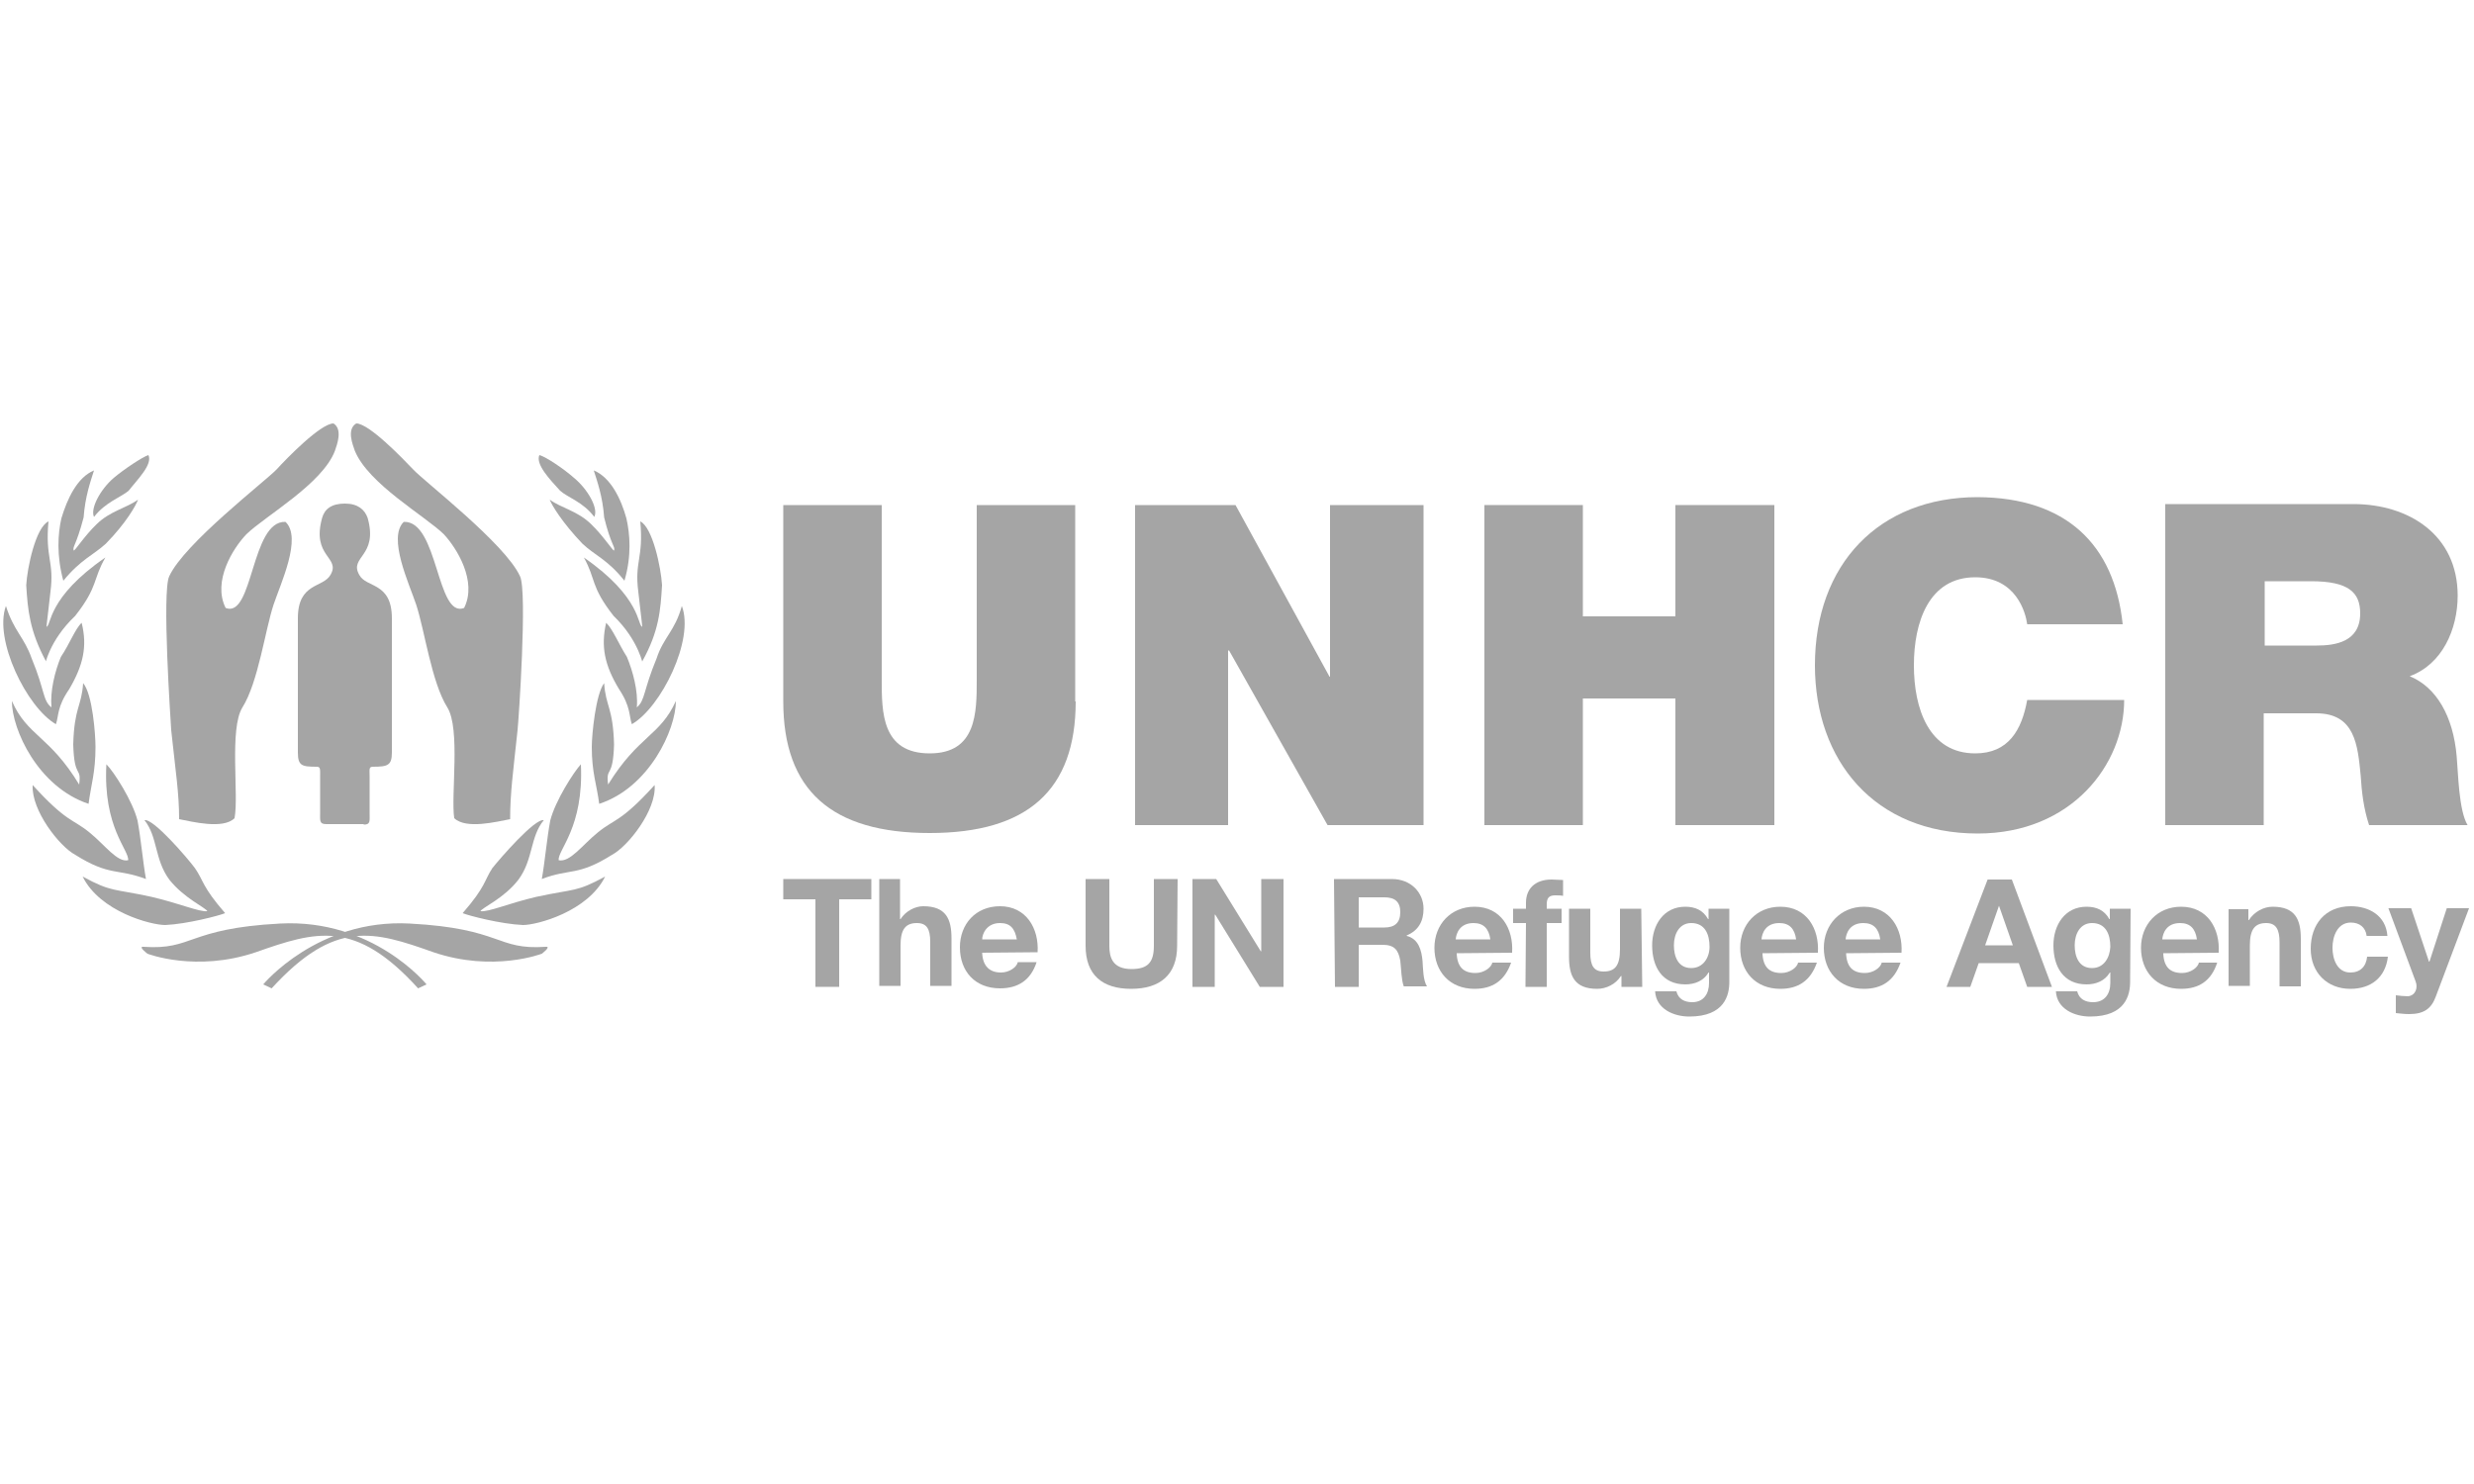 <?xml version="1.0" encoding="utf-8"?>
<!-- Generator: Adobe Illustrator 25.4.1, SVG Export Plug-In . SVG Version: 6.00 Build 0)  -->
<svg version="1.1" id="layer" xmlns="http://www.w3.org/2000/svg" xmlns:xlink="http://www.w3.org/1999/xlink" x="0px" y="0px"
	 viewBox="0 0 500 300" style="enable-background:new 0 0 500 300;" xml:space="preserve">
<style type="text/css">
	.st0{fill:#A5A5A5;}
</style>
<path class="st0" d="M73.5,166.7c1.4,0,1.2-0.7,1.2-2.3V157c0-1.5-0.2-2,0.7-2c3,0,3.8-0.3,3.8-2.9v-27.1c0-7.4-5.2-6.1-6.6-8.8
	c-2.1-3.7,3.9-3.7,1.7-11.5c-0.6-1.7-2-2.9-4.6-2.9c-2.7,0-4.1,1.1-4.6,2.9c-2.2,7.9,3.8,7.9,1.7,11.5c-1.5,2.7-6.6,1.5-6.6,8.8
	v27.1c0,2.7,0.8,2.9,3.8,2.9c0.8,0,0.7,0.5,0.7,2v7.3c0,1.5-0.2,2.3,1.2,2.3H73.5z"/>
<path class="st0" d="M49.8,108c-2.7,2.8-6.9,9.5-4.2,14.9c5.6,2.2,5.1-17.7,12.1-17.4c3.4,3.2-1,12.5-2.4,16.7
	c-1.7,5.1-3.1,15.7-6.3,20.8c-2.7,4.3-0.7,17.8-1.6,22.4c-2.3,2.3-8.6,0.7-11.2,0.2c0-5.3-0.7-9.5-1.6-18c-0.1-1.7-1.9-28-0.4-31.1
	c3-6.6,19.4-19.2,21.7-21.6c2-2.2,8.9-9.3,11.5-9.3c1.9,1.2,0.7,4.3,0.3,5.5C65.2,97.8,53.6,104.3,49.8,108"/>
<path class="st0" d="M89.7,108c2.6,2.8,6.8,9.5,4.1,14.9c-5.6,2.2-5.2-17.7-12.2-17.4c-3.3,3.2,1.1,12.5,2.5,16.7
	c1.7,5.1,3.1,15.7,6.3,20.8c2.7,4.3,0.7,17.8,1.4,22.4c2.4,2.3,8.6,0.7,11.3,0.2c0-5.3,0.6-9.5,1.5-18c0.2-1.7,2-28,0.5-31.1
	c-3-6.6-19.4-19.2-21.6-21.6c-2.1-2.2-8.9-9.3-11.5-9.3c-2,1.2-0.7,4.3-0.3,5.5C74.4,97.8,85.9,104.3,89.7,108"/>
<path class="st0" d="M26,99.2c-1.5,1.3-4.7,2.3-7,5.3c-0.8-1.7,1.3-5.6,4-7.9c2-1.7,5.9-4.3,7-4.6C30.9,93.9,27.7,97,26,99.2"/>
<path class="st0" d="M21.4,109.9c-2.5,2.3-5.1,3.2-8.6,7.5c-1.4-5.1-1.1-9.5-0.4-12.6c1.2-4,3.2-8.3,6.6-9.7
	c-0.7,2.2-1.8,5.3-2.1,9.5c-1.5,5.7-2.3,5.9-2,6.7c0.3,0,2.2-3,4.6-5.3c2.7-2.7,6.1-3.3,8.4-5C27.5,102.1,25.6,105.6,21.4,109.9"/>
<path class="st0" d="M9.3,133.7c-3.3-6.1-3.7-10.4-4-15.4c0.2-3.5,1.9-11.7,4.5-12.9c-0.7,7.4,1.2,8.1,0.4,14.2
	c0,0.3-0.8,6.7-0.8,7.1c1-0.2,0.1-5.9,11.9-14c-2.6,4.5-1.4,5.8-6.1,11.8C9.8,129.6,9,134.9,9.3,133.7"/>
<path class="st0" d="M14,139.3c-2.5,3.6-2.1,5.4-2.7,7.1c-5.9-3.4-12.6-17.1-10.1-23.9c1.6,5.1,3.7,6.3,5.2,10.6
	c2.7,6.5,2.2,8.5,4,9.9c-0.3-3.3,0.7-7.3,1.9-10.2c1.7-2.5,2.9-5.7,4.2-6.9C17.7,130.7,16.8,134.5,14,139.3"/>
<path class="st0" d="M19.3,151c0,5.2-0.9,7.6-1.4,11.5c-10.2-3.4-15.5-15-15.5-20.8c3.1,7.1,7.6,7,13.6,16.9c0.5-3.8-1-1-1.2-8.1
	c0.2-7.5,1.7-7.7,2-12.4C18.7,140.3,19.3,148.5,19.3,151"/>
<path class="st0" d="M27.8,165.9c0.7,3.8,1.1,8.5,1.7,11.8c-5.8-2.2-7.3-0.5-14.3-4.9c-3.2-1.7-8.9-9-8.6-14.1
	c6.9,7.6,8.1,6.8,11.5,9.6c3.1,2.5,5.6,6.1,7.8,5.6c0.2-2.1-5.1-6.6-4.4-19.4C23,156,26.8,161.9,27.8,165.9"/>
<path class="st0" d="M39.4,175.5c1.8,2.6,1.4,3.7,6.1,9.1c-1.2,0.5-7.7,2.2-12.1,2.4c-2.9,0-13.2-2.7-16.7-9.8
	c5.9,3.2,6.1,2.4,13.9,4.1c5.6,1.3,9.7,3.1,11.3,2.9c-0.3-0.7-4.7-2.6-7.7-6.4c-3-4.1-2.3-8.6-5-12C31,165.4,38,173.6,39.4,175.5"/>
<path class="st0" d="M113.2,99.2c1.4,1.3,4.7,2.3,6.9,5.3c0.9-1.7-1.3-5.6-4.1-7.9c-1.9-1.7-5.7-4.3-7-4.6
	C108.2,93.9,111.2,97,113.2,99.2"/>
<path class="st0" d="M117.7,109.9c2.4,2.3,5.1,3.2,8.5,7.5c1.5-5.1,1.1-9.5,0.4-12.6c-1.1-4-3.2-8.3-6.6-9.7
	c0.7,2.2,1.8,5.3,2.1,9.5c1.4,5.7,2.3,5.9,2,6.7c-0.3,0-2.2-3-4.6-5.3c-2.7-2.7-6.1-3.3-8.4-5C111.5,102.1,113.6,105.6,117.7,109.9"
	/>
<path class="st0" d="M129.8,133.7c3.4-6.1,3.7-10.4,4-15.4c-0.2-3.5-1.9-11.7-4.4-12.9c0.7,7.4-1.2,8.1-0.4,14.2
	c0,0.3,0.8,6.7,0.8,7.1c-1-0.2-0.1-5.9-11.8-14c2.5,4.5,1.3,5.8,6,11.8C129.3,129.6,130,134.9,129.8,133.7"/>
<path class="st0" d="M125.1,139.3c2.4,3.6,2,5.4,2.6,7.1c5.9-3.4,12.7-17.1,10.1-23.9c-1.4,5.1-3.7,6.3-5.1,10.6
	c-2.7,6.5-2.3,8.5-4,9.9c0.3-3.3-0.8-7.3-2-10.2c-1.6-2.5-2.9-5.7-4.2-6.9C121.4,130.7,122.2,134.5,125.1,139.3"/>
<path class="st0" d="M119.6,151c0,5.2,1,7.6,1.5,11.5c10.1-3.3,15.5-15,15.5-20.8c-3.2,7.1-7.6,7-13.7,16.9c-0.5-3.8,1-1,1.2-8.1
	c-0.2-7.5-1.7-7.7-2-12.4C120.4,140.3,119.6,148.5,119.6,151"/>
<path class="st0" d="M111.2,165.9c-0.7,3.8-1.1,8.5-1.7,11.8c5.7-2.2,7.2-0.5,14.2-4.9c3.2-1.7,9-9,8.6-14.1
	c-6.9,7.6-8.1,6.8-11.5,9.6c-3.1,2.5-5.6,6.1-7.9,5.6c-0.2-2.1,5.1-6.6,4.5-19.4C116,156,112.2,161.9,111.2,165.9"/>
<path class="st0" d="M99.5,175.5c-1.7,2.6-1.3,3.7-6,9.1c1.2,0.5,7.7,2.2,12.2,2.4c2.8,0,13.1-2.7,16.6-9.8c-5.9,3.2-6,2.4-13.9,4.1
	c-5.6,1.3-9.6,3.1-11.3,2.9c0.3-0.7,4.8-2.6,7.7-6.4c3-4.1,2.3-8.6,5.1-12C108.1,165.4,101,173.6,99.5,175.5"/>
<path class="st0" d="M54.9,199.8l-1.7-0.8c0,0,11-13.3,29.6-12.3c18.8,1,17.4,5.4,27.5,4.7c1.2-0.1-0.8,1.4-0.8,1.4
	s-9.8,3.8-21.9-0.3C75.5,188.2,67.7,185.8,54.9,199.8"/>
<path class="st0" d="M84.5,199.8l1.7-0.8c0,0-10.8-13.3-29.6-12.3c-18.8,1-17.5,5.4-27.6,4.7c-1.2-0.1,0.8,1.4,0.8,1.4
	s9.8,3.8,21.9-0.3C63.9,188.2,71.8,185.8,84.5,199.8"/>
<path class="st0" d="M217.4,141.8c0,17.9-9.7,26.6-29.5,26.6s-29.6-8.6-29.6-26.6v-39.7h19.9v35.3c0,6.6,0,14.9,9.7,14.9
	c9.5,0,9.5-8.3,9.5-14.9v-35.3h19.9V141.8z"/>
<polygon class="st0" points="229.4,102.1 249.7,102.1 268.7,136.8 268.8,136.8 268.8,102.1 287.7,102.1 287.7,166.8 268.3,166.8 
	248.4,131.5 248.2,131.5 248.2,166.8 229.4,166.8 "/>
<polygon class="st0" points="300,102.1 319.9,102.1 319.9,124.6 338.6,124.6 338.6,102.1 358.6,102.1 358.6,166.8 338.6,166.8 
	338.6,141.2 319.9,141.2 319.9,166.8 300,166.8 "/>
<path class="st0" d="M409.7,126.2c-0.3-2.3-2.2-9.5-10.5-9.5c-9.4,0-12.4,9.1-12.4,17.8s3,17.8,12.4,17.8c6.7,0,9.4-4.7,10.5-10.8
	h19.6c0,13-10.6,27-29.6,27c-20.9,0-32.9-14.8-32.9-34c0-20.4,12.9-34,32.9-34c17.8,0.1,27.6,9.5,29.3,25.7L409.7,126.2L409.7,126.2
	z"/>
<path class="st0" d="M437.6,166.8h19.9v-22.6h10.6c7.9,0,8.4,6.5,9,12.6c0.2,3.3,0.6,6.7,1.7,10h19.9c-1.8-3-1.9-10.7-2.2-13.9
	c-0.7-8.1-4.1-14-9.5-16.2c6.6-2.4,9.7-9.5,9.7-16.3c0-12.2-9.8-18.5-21.1-18.5h-38V166.8z M457.7,117.5h9.4c7.6,0,9.9,2.3,9.9,6.5
	c0,5.8-5.1,6.5-8.8,6.5h-10.5L457.7,117.5L457.7,117.5z"/>
<polygon class="st0" points="164.8,181.8 158.3,181.8 158.3,177.7 176.1,177.7 176.1,181.8 169.6,181.8 169.6,199.5 164.8,199.5 "/>
<path class="st0" d="M177.6,177.7h4.3v8.1h0.1c1.1-1.7,3-2.6,4.6-2.6c4.6,0,5.7,2.6,5.7,6.5v9.6H188v-8.9c0-2.6-0.7-3.8-2.7-3.8
	c-2.3,0-3.3,1.3-3.3,4.5v8.2h-4.3V177.7z"/>
<path class="st0" d="M205.5,189.9c-0.4-2.2-1.3-3.3-3.4-3.3c-2.7,0-3.6,2.2-3.6,3.3H205.5z M198.5,192.6c0.1,2.7,1.5,4,3.8,4
	c1.7,0,3.2-1.1,3.4-2.1h3.8c-1.2,3.7-3.8,5.3-7.4,5.3c-5,0-8.1-3.4-8.1-8.3c0-4.7,3.2-8.3,8.1-8.3c5.3,0,7.9,4.5,7.6,9.3
	L198.5,192.6L198.5,192.6z"/>
<path class="st0" d="M237.9,191.2c0,5.9-3.5,8.7-9.3,8.7s-9.2-2.8-9.2-8.7v-13.5h4.8v13.5c0,2.3,0.6,4.7,4.5,4.7
	c3.4,0,4.5-1.5,4.5-4.7v-13.5h4.8L237.9,191.2L237.9,191.2z"/>
<polygon class="st0" points="241,177.7 245.8,177.7 254.8,192.3 254.9,192.3 254.9,177.7 259.4,177.7 259.4,199.5 254.6,199.5 
	245.6,184.9 245.5,184.9 245.5,199.5 241,199.5 "/>
<path class="st0" d="M269.8,199.5h4.8V191h4.8c2.4,0,3.2,1,3.6,3.2c0.2,1.7,0.2,3.8,0.7,5.2h4.7c-0.8-1.2-0.8-3.7-0.9-5.1
	c-0.2-2.2-0.8-4.5-3.2-5.1v-0.1c2.4-1,3.4-2.9,3.4-5.4c0-3.2-2.5-6-6.4-6h-11.7L269.8,199.5L269.8,199.5z M274.6,181.4h5.2
	c2.1,0,3.2,0.9,3.2,3c0,2.2-1.2,3.1-3.2,3.1h-5.2V181.4z"/>
<path class="st0" d="M305.6,192.6c0.3-4.8-2.2-9.3-7.6-9.3c-4.8,0-8.1,3.6-8.1,8.3c0,4.8,3.1,8.3,8.1,8.3c3.6,0,6.1-1.6,7.4-5.3
	h-3.8c-0.2,1-1.7,2.1-3.4,2.1c-2.4,0-3.7-1.2-3.8-4L305.6,192.6L305.6,192.6z M294.2,189.9c0.1-1.2,0.8-3.3,3.6-3.3
	c2.1,0,3.1,1.2,3.4,3.3H294.2z"/>
<path class="st0" d="M308.4,186.6h-2.6v-2.9h2.6v-1.2c0-2.7,1.7-4.7,5.2-4.7c0.7,0,1.6,0.1,2.3,0.1v3.2c-0.5-0.1-1.1-0.1-1.6-0.1
	c-1.2,0-1.7,0.5-1.7,1.8v0.9h3v2.9h-3v12.9h-4.3L308.4,186.6L308.4,186.6z"/>
<path class="st0" d="M331.9,199.5h-4.2v-2.2h-0.1c-1.1,1.7-3,2.6-4.8,2.6c-4.6,0-5.7-2.6-5.7-6.5v-9.7h4.3v8.9
	c0,2.6,0.7,3.8,2.7,3.8c2.3,0,3.3-1.2,3.3-4.5v-8.2h4.3L331.9,199.5L331.9,199.5z"/>
<path class="st0" d="M349.5,183.7h-4.2v2.1h-0.1c-1-1.8-2.6-2.5-4.6-2.5c-4.4,0-6.7,3.7-6.7,7.8c0,4.3,2,7.9,6.7,7.9
	c1.9,0,3.7-0.7,4.7-2.4h0.1v2.1c0,2.2-1.1,3.9-3.4,3.9c-1.5,0-2.8-0.6-3.2-2.2h-4.3c0.2,3.6,3.8,5.1,6.9,5.1c7.2,0,8.1-4.4,8.1-7
	V183.7L349.5,183.7z M341.8,195.7c-2.7,0-3.5-2.4-3.5-4.6c0-2.3,1.1-4.5,3.5-4.5c2.8,0,3.7,2.3,3.7,4.8
	C345.5,193.6,344.2,195.7,341.8,195.7"/>
<path class="st0" d="M367.4,192.6c0.3-4.8-2.2-9.3-7.6-9.3c-4.8,0-8.1,3.6-8.1,8.3c0,4.8,3.1,8.3,8.1,8.3c3.6,0,6.1-1.6,7.4-5.3
	h-3.8c-0.2,1-1.7,2.1-3.4,2.1c-2.4,0-3.7-1.2-3.8-4L367.4,192.6L367.4,192.6z M356,189.9c0.1-1.2,0.8-3.3,3.6-3.3
	c2.1,0,3.1,1.2,3.4,3.3H356z"/>
<path class="st0" d="M384.3,192.6c0.3-4.8-2.3-9.3-7.6-9.3c-4.7,0-8.1,3.6-8.1,8.3c0,4.8,3.1,8.3,8.1,8.3c3.6,0,6.1-1.6,7.4-5.3
	h-3.8c-0.2,1-1.7,2.1-3.4,2.1c-2.4,0-3.7-1.2-3.8-4L384.3,192.6L384.3,192.6z M373,189.9c0.1-1.2,0.8-3.3,3.6-3.3
	c2.1,0,3.1,1.2,3.4,3.3H373z"/>
<path class="st0" d="M393.4,199.5h4.8l1.7-4.8h8.1l1.7,4.8h5l-8.1-21.7h-4.9L393.4,199.5z M404,183.1L404,183.1l2.8,8h-5.6
	L404,183.1z"/>
<path class="st0" d="M430.6,183.7h-4.2v2.1h-0.1c-1-1.8-2.6-2.5-4.6-2.5c-4.4,0-6.7,3.7-6.7,7.8c0,4.3,2,7.9,6.7,7.9
	c1.9,0,3.7-0.7,4.7-2.4h0.1v2.1c0,2.2-1.1,3.9-3.5,3.9c-1.5,0-2.8-0.6-3.2-2.2h-4.3c0.2,3.6,3.8,5.1,6.9,5.1c7.2,0,8.1-4.4,8.1-7
	L430.6,183.7L430.6,183.7z M422.8,195.7c-2.7,0-3.5-2.4-3.5-4.6c0-2.3,1.1-4.5,3.5-4.5c2.8,0,3.7,2.3,3.7,4.8
	C426.4,193.6,425.2,195.7,422.8,195.7"/>
<path class="st0" d="M448.4,192.6c0.3-4.8-2.2-9.3-7.6-9.3c-4.8,0-8.1,3.6-8.1,8.3c0,4.8,3.1,8.3,8.1,8.3c3.6,0,6.1-1.6,7.3-5.3
	h-3.7c-0.2,1-1.7,2.1-3.4,2.1c-2.4,0-3.7-1.2-3.8-4L448.4,192.6L448.4,192.6z M437,189.9c0.1-1.2,0.8-3.3,3.6-3.3
	c2.1,0,3.1,1.2,3.4,3.3H437z"/>
<path class="st0" d="M450.3,183.8h4.1v2.2h0.1c1.1-1.7,3-2.7,4.8-2.7c4.6,0,5.7,2.6,5.7,6.5v9.6h-4.3v-8.9c0-2.6-0.7-3.9-2.7-3.9
	c-2.3,0-3.3,1.3-3.3,4.5v8.2h-4.3V183.8z"/>
<path class="st0" d="M478.3,189.2c-0.2-1.7-1.4-2.7-3.2-2.7c-2.7,0-3.7,2.8-3.7,5.1c0,2.2,0.9,5,3.6,5c2,0,3.2-1.2,3.4-3.2h4.2
	c-0.5,4.2-3.4,6.5-7.6,6.5c-4.7,0-8-3.3-8-8.1c0-4.9,2.9-8.6,8.1-8.6c3.7,0,7.1,1.9,7.4,6L478.3,189.2L478.3,189.2z"/>
<path class="st0" d="M492.3,201.4c-0.9,2.5-2.4,3.6-5.4,3.6c-0.9,0-1.7-0.1-2.7-0.2v-3.6c0.8,0.1,1.7,0.2,2.5,0.2
	c1.5-0.2,2-1.7,1.5-3l-5.5-14.8h4.6l3.6,10.8h0.1l3.5-10.8h4.5L492.3,201.4z"/>
</svg>
